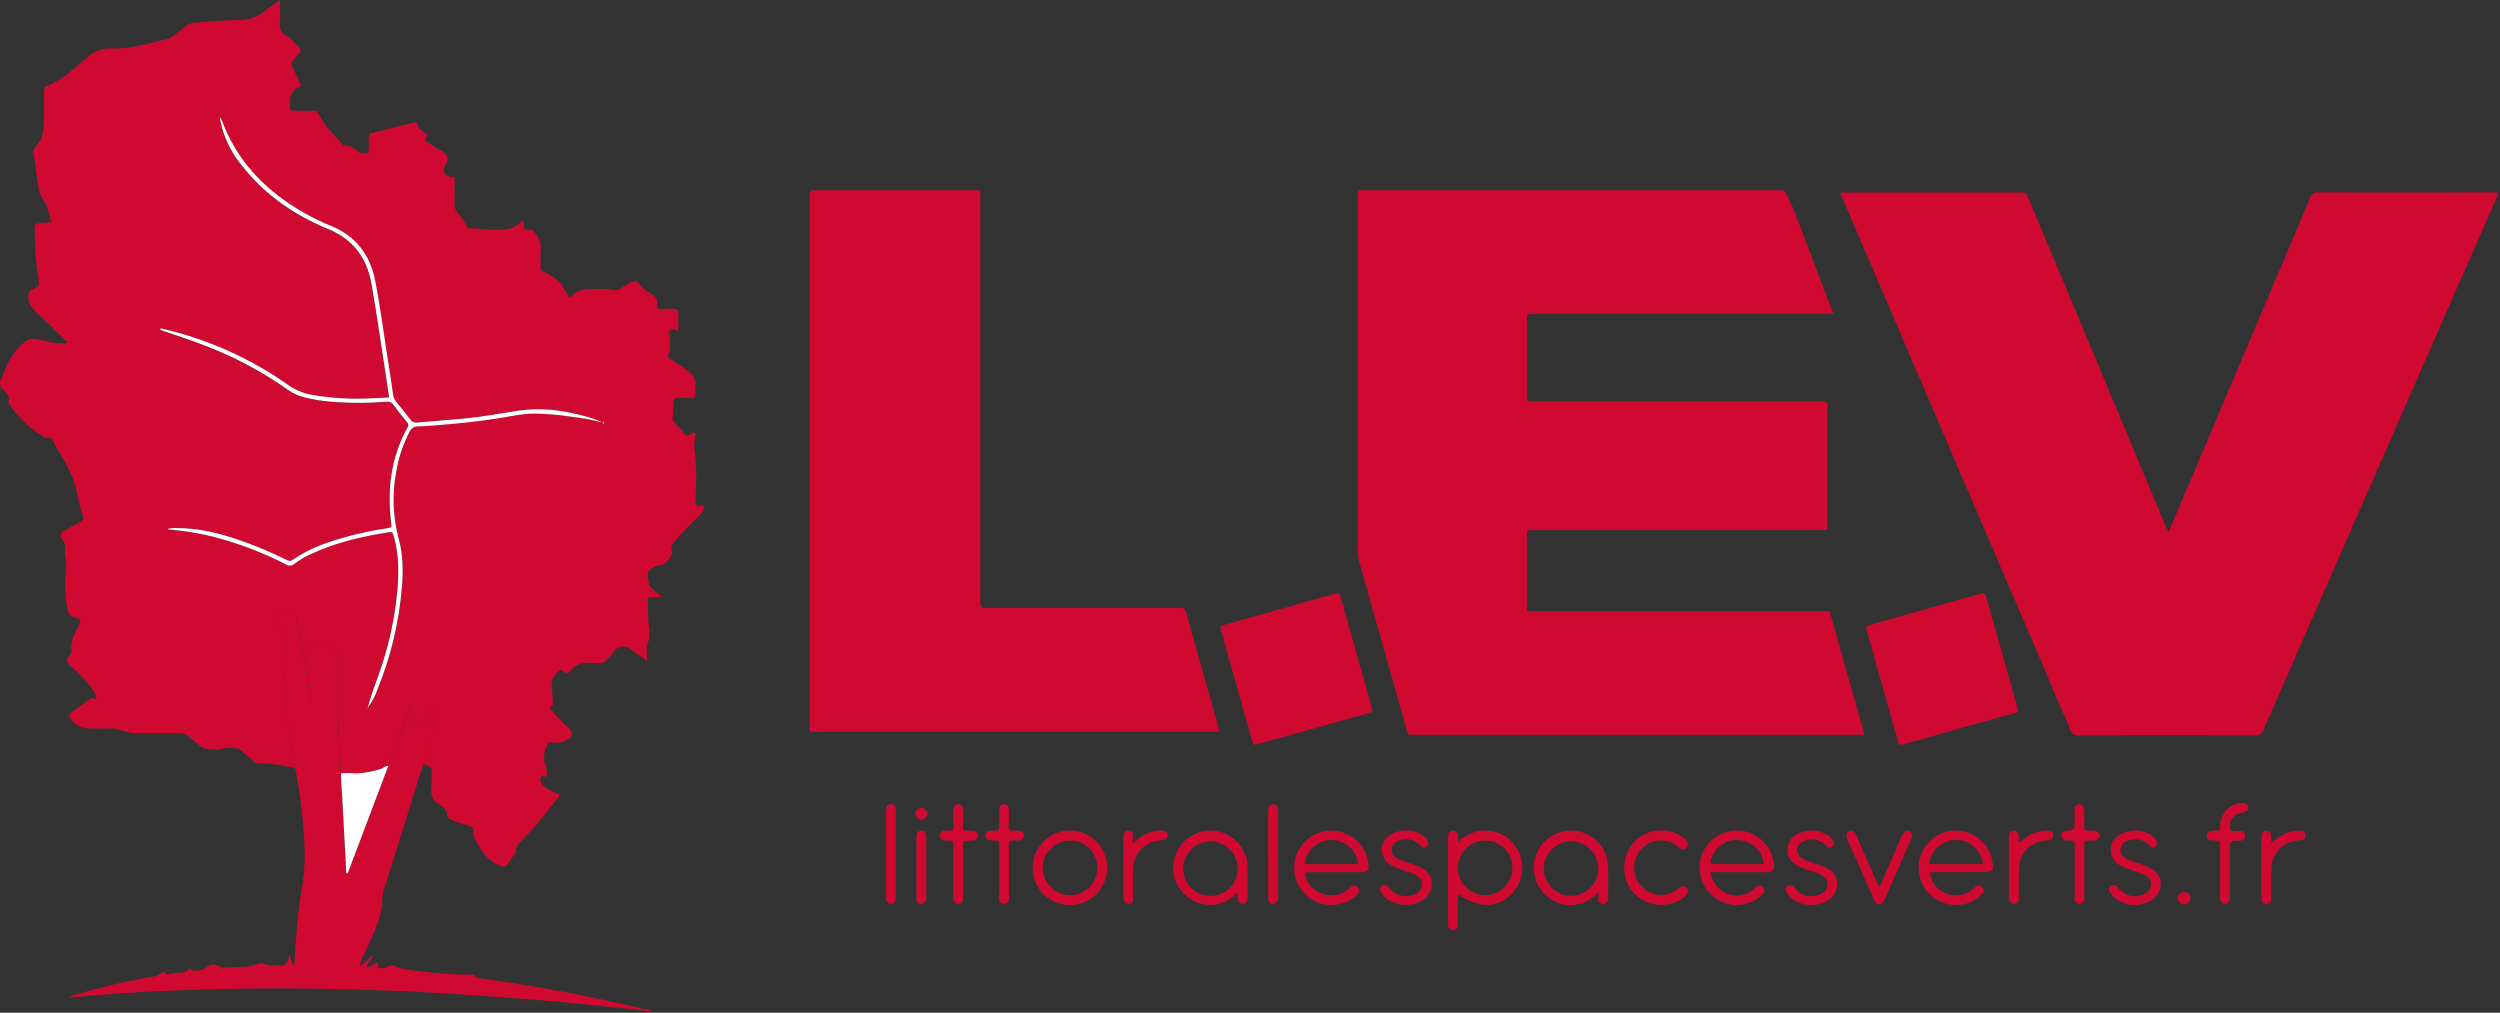 <svg xmlns="http://www.w3.org/2000/svg" fill="none" viewBox="0 0 901 365">
  <rect x="0" y="0" width="901" height="365" fill="#333333" stroke="none"/>
  <path fill="#D00931" d="M106.341 276.8c-4.15-.75-8.25-1.9-12.53-1.59-.405.036-.812-.017-1.194-.155-.382-.138-.729-.358-1.016-.645-1.28-1.13-2.7-2.11-3.9-3.31-.674-.636-1.482-1.111-2.365-1.392-.883-.28-1.818-.358-2.735-.228-.967.014-1.928.152-2.86.41-2 .64-4 .1-6-.11-.575-.15-1.091-.471-1.48-.92l-4.29-3.46c-1.059-.824-2.38-1.239-3.72-1.17h-14.47c-2.157.059-4.303-.318-6.31-1.11-1.105-.427-2.286-.624-3.47-.58-2.75 0-5.49.08-8.24 0-1.342-.029-2.653-.407-3.805-1.096-1.152-.689-2.105-1.665-2.765-2.834-.112-.124-.193-.271-.238-.432-.045-.16-.052-.329-.021-.492.031-.164.099-.318.2-.451.101-.133.23-.241.379-.315 2.28-1.65 4.55-3.33 6.82-5 .13-.127.289-.221.463-.274.174-.052.359-.061.537-.026.46.14 1 .59 1.34-.09.24-.5-.08-1-.34-1.47-1.032-1.799-2.263-3.476-3.67-5-1.642-1.82-3.395-3.537-5.25-5.14-1.42-1.24-1.59-2.35-.37-3.79.246-.213.44-.48.567-.78.127-.3.182-.625.163-.95-.46-3.23 1.07-5.89 2.4-8.61.16-.33.4-.63.53-1 .44-1.12.26-1.9-.85-2.06-3.25-.48-3.62-2.71-3.93-5.38-.418-3.987-.465-8.004-.14-12 .14-1.48.09-2.973-.15-4.44-.193-.869-.267-1.761-.22-2.65.138-.716.111-1.454-.079-2.157-.191-.704-.54-1.355-1.021-1.903-1-1.06-.62-2 .8-2.87 1.87-1.07 3.74-2.12 5.66-3.08.245-.07.472-.194.662-.364.19-.17.339-.381.435-.617.096-.236.138-.491.121-.746-.017-.254-.091-.502-.218-.723-.852-2.681-1.52-5.418-2-8.19-.816-3.682-2.163-7.226-4-10.52-1.58-2.76-3.27-5.46-4.75-8.29-.38-.73-.66-1.3-1.8-1.09-1.14.21-2-.57-2.82-1.13-4.274-2.726-7.941-6.303-10.77-10.51-.178-.189-.315-.413-.403-.657-.088-.244-.124-.504-.107-.763.43-1.91-.75-3.13-1.94-4.22-.598-.456-1.004-1.121-1.135-1.862-.132-.74.02-1.504.425-2.138.88-1.88 1.62-3.82 2.48-5.71 1.578-3.205 3.907-5.981 6.79-8.09.684-.459 1.517-.641 2.33-.51 1.775.163 3.53.498 5.24 1 2.309.578 4.7.757 7.07.53-.67-.71-1.14-1.24-1.65-1.74-3-2.9-5.76-6-9-8.6-1.243-1.157-2.29-2.508-3.1-4-.73-1.12-.34-2.46-.28-3.69 0-1 1.11-1.07 1.75-1.52.239-.178.497-.329.77-.45 1.2-.47 1.3-1.26 1.08-2.48-.993-5.998-1.478-12.07-1.45-18.15V81.9c0-.79.31-1.13 1.11-1.35 1.623-.289 3.271-.423 4.92-.4-1-2.9-1.23-5.88-3-8.32-.986-1.409-1.592-3.048-1.76-4.76-.5-3.82-1-7.63-1.63-11.44-.112-.427-.12-.875-.025-1.306.096-.431.293-.834.575-1.173 0-.06.07-.13.12-.19 2.79-2.93 3-6.65 3.06-10.37.07-3.18 0-6.38 0-9.56 0-.86 0-1.58 1-2 5.38-2.22 9.68-6.08 13.92-9.85 1.35-1.286 2.951-2.28 4.702-2.921 1.752-.64 3.616-.912 5.478-.799 6.72.3 13-2.12 19.43-3.37.717-.207 1.375-.58 1.92-1.09 1.41-1.09 2.88-2.1 4.21-3.28 1.101-.993 2.518-1.563 4-1.61 5.19-.21 10.34-.94 15.55-.89 3.215.061 6.355-.968 8.91-2.92 1.82-1.37 3.68-2.68 5.92-4.3 0 2.85.19 5.27-.05 7.65-.26 2.59.5 4.38 2.82 5.63 1.8 1 2.88 2.74 4.23 4.21.143.09.26.215.342.363.081.148.124.314.124.482 0 .169-.043.335-.124.482-.082.148-.199.273-.342.363-.68.68-1.22 1.5-1.92 2.15-.471.35-.787.869-.88 1.448-.093.579.043 1.172.38 1.652 1.11 2.09 2 4.28 3 6.43-.18.16-.27.29-.4.34-3.43 1.35-3.9 4.11-3.57 7.31.1 1 .48 1.44 1.51 1.42h6.45c.512-.086 1.037.005 1.489.258.453.253.806.652 1.001 1.132 1.93 4.11 5.29 7.1 8.24 10.42.35.38.67.92 1.25.83 1.86-.3 3.08.88 4.33 1.88.884.685 1.998 1.004 3.11.89.75 0 1-.37 1-1.1v-4.9c0-.61 0-1.11.82-1.31 5.32-1.32 10.63-2.69 15.94-4 .266-.026.534-.026.8 0-.31 1.91 1 2.75 2.32 3.61.73.48 1.83.77.7 2.07-.62.7.21 1.36.84 1.75 1.64 1 3.31 2 5 3 .412.188.78.46 1.08.8.299.34.524.738.659 1.171.135.432.177.888.124 1.338-.053.45-.201.883-.433 1.272-.66 1.16-1.29 2.18-.36 3.45.73 1 1.52 1.31 3.41 1.29 0 3.25.05 6.51 0 9.76-.035.547.043 1.096.228 1.612.186.516.476.988.852 1.388 1.233 1.484 2.318 3.085 3.24 4.78.3.48.46 1.16 1.24 1.09 3.13-.3 6.2.53 9.33.4h.66c3 0 5.92-.25 8.15-2.66.105-.15.246-.272.411-.354.164-.082.346-.122.529-.116.36.17.26.5.26.76.07 2.24.06 2.28 2.21 2.36.363-.001.721.091 1.039.266.318.175.587.427.781.734.785.884 1.381 1.919 1.751 3.042.37 1.123.506 2.31.399 3.487-.2 1.83 0 3.71-.06 5.56-.081.467.011.948.26 1.351.249.403.637.702 1.09.839 1.149.517 2.253 1.129 3.3 1.83 1.686 1.086 3.063 2.587 4 4.36.52 1 1.11 1.91 1.68 2.91.28-.11.53-.13.65-.26 1.86-2.12 4.29-2.72 7-2.72 2.45 0 4.91-.28 7.32.24.722.173 1.474.183 2.201.029.726-.154 1.409-.468 1.999-.919 1.161-.928 2.488-1.627 3.91-2.06.8-.19 1.56-.19 2 .56 1.11 2 3.1 2.94 4.87 4.12.578.311 1.049.788 1.354 1.368.305.581.429 1.24.356 1.892-.12 1.84 0 1.86 1.77 1.88h4.45c1 0 1.5.25 1.46 1.37-.06 2.14 0 4.28 0 6.39-.3.07-.47.16-.57.11-2.14-1.18-2.92-.64-2.67 2 .382 2.276.259 4.607-.36 6.83-.34 1 .31 1.32 1 1.68 2.156 1.142 4.202 2.481 6.11 4 1.86 1.5 3 3.23 2.63 5.73-.085.888-.085 1.782 0 2.67.05 1-.35 1.32-1.3 1.29h-5.12c-.95 0-1.34.34-1.39 1.26-.1 2.067-.226 4.137-.38 6.21-.013.296.045.591.168.861.124.269.31.505.542.689 1.261 1.153 2.388 2.445 3.36 3.85.5.75 1 1 1.82.43.254-.154.518-.291.79-.41.4-.2.87-.46 1.26-.21.54.33.34.93.2 1.42-.471 2.101-.498 4.278-.08 6.39.482 4.423.569 8.881.26 13.32-.12 1.404-.12 2.816 0 4.22.09.69.34 1.12 1.15.87.216-.052.439-.069.66-.05 1.26 0 1.57.57.95 1.7-.584.951-1.305 1.81-2.14 2.55-2.85 2.81-5.69 5.64-8.28 8.7-.87 1-1.46 2-1 3.4.46 1.4-.51 2.07-1.12 3-.78 1.17-1.5 2.19-3.28 2.1-1.38-.06-2.48 1.22-3.72 1.87-.062.039-.117.09-.16.15-.66.86-.25 5.08.59 5.86 1.18 1.09 2.38 2.15 4 3.62h-3.55c-1 0-1.35.24-1.32 1.25-.068 3.187.039 6.375.32 9.55.446 2.121.254 4.327-.55 6.34-.309.92-.385 1.903-.22 2.86.05.85.09 1.71.17 3.06-2.2-1.56-4.1-2.81-5.88-4.21-.526-.461-1.165-.775-1.851-.912-.686-.137-1.396-.091-2.059.132-.711.173-1.344.578-1.8 1.15-4.51 5.63-3.71 4.56-9.7 4.45-1.171-.07-2.343.13-3.424.585-1.082.454-2.045 1.15-2.816 2.035-.75.8-1.52 1.71-2.74.46-.12-.122-.263-.219-.421-.285-.158-.067-.327-.101-.499-.101-.171 0-.341.034-.499.101-.157.066-.301.163-.421.285-1.2 1.31-2.42 2.66-2.34 4.6.08 1.94.32 4 .4 6 0 .82.4 1.79-.71 2.34-.71.35-.11.74.11 1 1.622 1.935 3.362 3.769 5.21 5.49.38.35.8.66 1.15 1 1.68 1.89 1.44 2.88-.63 4.25-1.412.809-3.04 1.158-4.66 1-2.34 0-2-.46-2.95 2.1-.803 1.845-.892 3.923-.25 5.83.567 1.439.736 3.003.49 4.53-.61.06-1-.93-1.6-.44-.273.256-.462.59-.54.956-.079.367-.044.748.1 1.094.379 1.058 1.148 1.931 2.15 2.44 1.469.859 3.012 1.586 4.61 2.17-.302.869-.801 1.657-1.46 2.3-3.964 5.368-8.308 10.444-13 15.19-.422.303-.758.71-.975 1.181-.217.472-.308.992-.265 1.509.021.259-.011.52-.096.766-.084.246-.218.472-.394.664-.87 1.11-1.74 2.22-2.52 3.39-.117.233-.281.439-.481.607-.2.167-.432.292-.682.367-.25.075-.512.098-.771.068s-.51-.112-.736-.242c-2.617-1.08-4.87-2.888-6.49-5.21-.82-1.24-1.51-2.55-2.26-3.83-.655-.89-.99-1.975-.95-3.08.13-1.46-.64-2.21-2.25-2.57-2.018-.474-3.979-1.165-5.85-2.06-.87-.4-1.5-.83-1.4-2 0-.448-.118-.889-.343-1.277-.225-.388-.548-.71-.937-.933-1.48-1.12-3.32-2.14-4-3.79-.68-1.65-.21-3.51-.23-5.28v-2.45c.13-3.07 0-3.3-3-4.19.65-2.2 1.16-4.45 2-6.57 1.393-3.682 1.953-7.626 1.64-11.55 0-.38.26-.93-.5-1.08-.77 1.32-1.62 2.63-2.3 4-.062.235-.181.45-.347.627-.166.177-.374.309-.604.386-.231.076-.476.094-.715.052-.239-.043-.464-.144-.654-.295-.391-.215-.807-.38-1.24-.49-1.08-.23-1.41-.88-1.36-1.93.07-1.43 0-2.87 0-4.3l-.4-.06c-2.686 7.24-5.403 14.493-8.15 21.76-1.16 0-1.94 1-3 1.24-3.37.88-6.73 1.7-10.26 1.41-1.25-.1-2.52 0-3.78 0-.49-8.13-1.15-16.25-1.07-24.41.06-6.08 0-12.16 0-18.24 0-2.23 0-2.23-2.24-2.67-1.31-.26-2.61-.58-3.92-.78-1.296-.308-2.613-.522-3.94-.64-1.06 0-1.5.31-1.36 1.41.24 2 .42 4 .64 6l1.47 13.34c-.284-.683-.498-1.394-.64-2.12-.96-5.333-1.9-10.667-2.82-16-.64-3.64-1.26-7.29-1.95-10.92-.14-.74-.07-1.67-1.1-2-2-.64-4-1.49-6-1.94-.35.55-.13 1-.06 1.41.49 3.07 1.17 6.12 1.43 9.21.45 5.39.8 10.79.9 16.19.11 6 1.16 11.93 2.12 17.85.65 4.16 1.52 8.29 1.95 12.49Zm26.25-21.79c1.545-2.077 2.76-4.381 3.6-6.83 4.741-11.685 7.678-24.022 8.71-36.59.47-5.85.45-11.73-1.15-17.44-2.139-7.972-2.43-16.328-.85-24.43.829-4.976 2.449-9.787 4.8-14.25.257-.573.681-1.055 1.216-1.383.535-.329 1.157-.488 1.784-.457 2.66-.09 5.33-.29 8-.52 7.17-.59 14.31-1.33 21.41-2.48 4.16-.68 8.28-1.61 12.54-1.61 4.372.065 8.733.443 13.05 1.13 3.893.433 7.749 1.145 11.54 2.13.087-.06.194-.084.298-.067.105.016.199.073.262.157.11.12 0 .28-.15.26-.104.008-.208-.025-.288-.092-.081-.067-.132-.164-.142-.268-2.275-1.069-4.654-1.9-7.1-2.48-7.74-2.05-15.61-3.05-23.57-1.8-6.22 1-12.43 2.13-18.7 2.75-5.83.57-11.68 1-17.51 1.51-.512.092-1.039.028-1.515-.182s-.878-.558-1.155-.998c-1.59-2.15-3.27-4.22-5-6.29-.603-.756-.991-1.661-1.12-2.62-.46-3.15-.94-6.3-1.42-9.45-1.63-10.47-3-21-5-31.41-1.75-9.29-6.88-16.27-16-19.91-3.37-1.357-6.641-2.948-9.79-4.76-13-7.44-23.17-17.45-28.85-31.56-.31-1.018-.797-1.972-1.44-2.82.28 1.36.47 2.45.74 3.53 1.457 5.234 4.021 10.094 7.52 14.25 8.21 10.38 18.78 17.61 30.92 22.58 9.13 3.74 14 10.67 15.6 20.07 1.74 10.15 3.21 20.35 4.79 30.53.51 3.28 1 6.57 1.5 10.06-2.07.11-4 .22-5.89.29-7.041.401-14.106.039-21.07-1.08-3.17-.439-6.203-1.577-8.88-3.33-13.672-9.761-29.128-16.743-45.49-20.55-.41-.1-.89-.43-1.29.11.484.326 1.023.563 1.59.7 4.62 1.61 9.29 3.09 13.84 4.87 10.918 4.077 21.261 9.553 30.77 16.29 1.834 1.271 3.889 2.186 6.06 2.7 2.874.735 5.804 1.226 8.76 1.47 6.876.598 13.79.622 20.67.07.43-.085.875-.044 1.282.12.407.163.757.441 1.008.8 1.64 2.2 3.35 4.35 5.09 6.47.266.259.425.608.445.979.02.37-.099.735-.335 1.021-5.82 10.68-7.31 22.11-5.86 34 .24 1.92.3 2-1.62 2.24-4.623.674-9.201 1.625-13.71 2.85-7 1.89-13.91 4.22-20 8.44-1 .71-1.75.38-2.64-.07-5.313-2.631-10.783-4.932-16.38-6.89-7.38-2.59-14.91-4.47-22.8-4.44-1.176-.097-2.359.025-3.49.36.47.187.976.266 1.48.23 5.17.466 10.296 1.335 15.33 2.6 8.971 2.339 17.659 5.652 25.91 9.88.474.333 1.047.493 1.624.453.578-.04 1.123-.278 1.546-.673 1.952-1.481 4.078-2.716 6.33-3.68 8.62-4 17.77-6.09 27.09-7.59 1.86-.3 1.87-.23 2.39 1.62 1.9 6.69 1.78 13.51 1.12 20.32-1 10.042-3.244 19.921-6.68 29.41-1.39 3.9-2.87 7.78-3.88 11.81.011.06.011.12 0 .18 0 0-.1.07-.11.07-.01 0 .1-.25.26-.31Zm539.07 9.81h-162.42c-1.74 0-1.75 0-2.23-1.68-5.74-20.3-11.476-40.603-17.21-60.91-.288-1.072-.423-2.179-.4-3.29V69.65c0-.72.21-1.12 1-1.08h150.25c.37.025.741.025 1.11 0 .397-.087.812-.024 1.165.177.353.201.619.526.745.912.82 1.82 1.85 3.54 2.57 5.42 4.6 12.113 9.224 24.213 13.87 36.3.18.48.33 1 .59 1.75h-107.73c-2.69 0-2.69 0-2.69 2.7v26.7c0 2.39-.24 2.15 2.14 2.15h103.5c2.7 0 2.7 0 2.7 2.69v42.72c0 .55-.18 1-.87.95-.69-.05-1.19 0-1.78 0h-103.07c-2.63 0-2.63 0-2.63 2.55v24.25c0 2.78-.27 2.44 2.54 2.44h104.62c2 0 2 0 2.51 1.9 3.84 13.614 7.677 27.224 11.51 40.83.299.555.374 1.202.21 1.81Zm228.57-195.31c.006.77-.225 1.524-.66 2.16-27.94 63.76-55.866 127.52-83.78 191.28-.207.681-.65 1.267-1.249 1.651-.599.385-1.315.544-2.021.449-21-.06-42-.06-63 0-1.78 0-2.69-.43-3.44-2.19-8.26-19.5-16.65-39-25-58.41l-56.92-132.69c-.29-.67-.57-1.34-.91-2.15.713-.263 1.48-.342 2.23-.23h62.55c2.17 0 2.17 0 3 2l49.38 118c.268.833.663 1.618 1.17 2.33 1.29-3 2.53-5.92 3.76-8.82 15.754-37.213 31.507-74.43 47.26-111.65.178-.619.573-1.152 1.114-1.502.54-.349 1.189-.491 1.826-.398 20.927.053 41.854.053 62.78 0 .642-.064 1.29-.007 1.91.17ZM439.551 263.751h-145c-3.11 0-2.75.4-2.75-2.68V71.251c0-2.69 0-2.69 2.72-2.69h56.31c2.8 0 2.49-.37 2.49 2.48V216.341c0 2.79 0 2.79 2.82 2.79h67.89c.517.03 1.034.03 1.55 0 1.08-.13 1.57.3 1.85 1.37 1 3.87 2.14 7.71 3.22 11.55l8.51 30.14c.12.41.21.88.39 1.56Z"/>
  <path fill="#D00931" d="M106.341 276.8c-.43-4.2-1.3-8.33-2-12.49-1-5.92-2-11.81-2.12-17.85-.1-5.4-.45-10.8-.9-16.19-.26-3.09-.94-6.14-1.43-9.21-.07-.43-.29-.86.06-1.41 2.0.45 4 1.3 6 1.94 1 .34 1 1.27 1.1 2 .69 3.63 1.31 7.28 1.95 10.92.933 5.334 1.873 10.667 2.82 16 .142.727.356 1.437.64 2.12l-1.47-13.34c-.22-2-.4-4-.64-6-.14-1.1.3-1.43 1.36-1.41 1.327.119 2.644.332 3.94.64 1.31.2 2.61.52 3.92.78 2.23.44 2.24.44 2.24 2.67v18.24c-.08 8.16.58 16.28 1.07 24.42-.02 2.445.1 4.889.36 7.32.45 9.25 1 18.51 1.49 27.76 0 .31-.34.95.57 1 4.88-12.9 9.763-25.82 14.65-38.76 2.753-7.24 5.497-14.48 8.23-21.72l.4.06c0 1.43.05 2.87 0 4.3-.05 1 .28 1.7 1.36 1.93.433.11.849.275 1.24.49.19.151.415.253.654.295.238.042.484.025.714-.052.231-.076.438-.209.604-.386.167-.177.286-.392.348-.627.68-1.39 1.53-2.7 2.3-4 .76.15.47.7.5 1.08.313 3.924-.247 7.869-1.64 11.55-.83 2.12-1.34 4.37-2 6.57-1.75 4.71-3.09 9.56-4.6 14.35-3.25 10.3-6.47 20.61-9.73 30.91-.386 1.184-.569 2.425-.54 3.67-.054 2.448-.51 4.871-1.35 7.17-1.342 4-2.98 7.894-4.9 11.65-.92 1.58-1.54 3.316-1.83 5.12l3-2.56c.58.41-.07.84 0 1.26-.08.48-.65.81-.39 1.57 1.49-.18 2.54-1.38 3.88-1.81.43.49 0 .85-.1 1.24-.08.59.16.82.7.86.868.216 1.785.087 2.56-.36.45-.34.985-.55 1.546-.604.562-.055 1.127.047 1.634.294 3.34 1.48 6.9 1.62 10.43 2 5.633.767 11.316 1.101 17 1 .77 0 1.31 0 1.46 1 .05.35.92.3 1.43.37 19.506 2.607 38.865 6.215 58 10.81.51.12 1 .27 1.5.4-.12.35-.51.19-.71.38-6.05-.65-12.09-1.33-18.14-1.93-7.23-.72-14.46-1.45-21.7-2-9.69-.78-19.38-1.45-29.08-2.08-6.29-.41-12.59-.72-18.89-1-24.62-1-49.25-1.28-73.88-.46-12.75.42-25.49 1.12-38.21 2.2-2.29.2-4.57.47-6.9.71.852-.595 1.819-1.004 2.84-1.2 8.827-2.704 17.823-4.818 26.93-6.33 1.182-.134 2.313-.56 3.29-1.24.64-.49 1.34-1 1.94.15.19.38.68.14 1 .1 1.813-.369 3.652-.596 5.5-.68 1.25 0 1.65-1.85 2.28-1.23.299.304.674.52 1.086.628.412.107.845.101 1.254-.018 1.415-.112 2.772-.614 3.92-1.45.518-.417 1.154-.661 1.818-.696.664-.036 1.323.137 1.882.496 1.284.579 2.707.777 4.1.57 1.77-.15 3.56-.21 5.33-.27 1.774-.122 3.519-.506 5.18-1.14 1.82-.61 3.36 1 5.18.74.72-.11 1.49 0 2.22-.08.73-.08 1.51.29 2.21-.56 1-1.16 1.08-1.06 1.2-2.15 0-.37.07-.74.13-1.28.57.65.51 1.37.75 2 .24.63.13 1.32.82 1.85.64-.59.46-1.36.49-2 .34-7.106.97-14.193 1.89-21.26.45-3.45 1.18-6.85 1.47-10.34.6-7.21 0-14.38-.75-21.53-.47-4.72-1.2-9.41-2.06-14.07-.08-.67-.26-1.24-.41-1.81Zm388.26-20.82c0 .78-.6.78-1.09.92l-8.54 2.44-31.23 8.73c-2 .56-2 .56-2.55-1.39-3.7-13.073-7.397-26.176-11.09-39.31-.47-1.66-.45-1.7 1.14-2.15 13.333-3.766 26.667-7.533 40-11.3 1-.28 1.5-.27 1.81.83 3.793 13.547 7.607 27.09 11.44 40.63.03.21.07.43.11.6Zm220.01-42.24c.61-.14.84.19 1 .67.29 1.07.61 2.14.91 3.2 3.494 12.334 6.98 24.667 10.46 37 .038.221.092.438.16.65.44 1 .11 1.42-.95 1.69-3.29.86-6.56 1.83-9.84 2.75-10 2.814-19.976 5.624-29.93 8.43-1.95.55-2 .53-2.52-1.46-3.64-12.9-7.276-25.8-10.91-38.7-.068-.29-.151-.578-.25-.86-.42-1.08 0-1.59 1.09-1.88 3.36-.89 6.7-1.86 10-2.81l29.29-8.27 1.49-.41Zm-189.11 89.66c3.81-3.39 8-4.79 12.7-3.75 3.008.639 5.689 2.331 7.56 4.77 1.992 2.532 3.01 5.695 2.869 8.913-.142 3.219-1.432 6.28-3.639 8.627-5.09 5.38-11.93 5.55-19.25.47-.62.33-.33.92-.34 1.38v8.23c.03.52.03 1.041 0 1.56-.14 1.11-.73 1.65-1.72 1.64-.223.015-.447-.015-.659-.088-.211-.074-.406-.189-.572-.339-.166-.151-.3-.333-.394-.536-.095-.203-.147-.423-.155-.647-.03-.446-.03-.893 0-1.34v-30c-.034-.518-.007-1.038.08-1.55.076-.41.306-.776.642-1.023.336-.247.754-.357 1.168-.307.417-.01.821.143 1.126.427.305.284.486.677.504 1.093 0 .67.02 1.39.08 2.47Zm19.56 9.37c.024-1.297-.215-2.585-.702-3.788-.487-1.203-1.211-2.295-2.13-3.211-.919-.916-2.013-1.637-3.217-2.12-1.204-.483-2.494-.718-3.791-.691-1.297-.002-2.582.252-3.781.75-1.198.497-2.286 1.228-3.2 2.148-.915.921-1.637 2.014-2.126 3.216-.489 1.202-.735 2.489-.723 3.786.059 2.578 1.111 5.034 2.938 6.854 1.826 1.821 4.284 2.866 6.862 2.916 1.298.008 2.584-.241 3.785-.734 1.2-.492 2.291-1.218 3.209-2.135.918-.917 1.645-2.007 2.138-3.207.494-1.2.745-2.486.738-3.784Zm71.34 1.57c.79 3.75 2.6 6.19 5.75 7.55 1.558.726 3.287 1.001 4.992.794 1.706-.207 3.319-.887 4.658-1.964.47-.35.85-.84 1.32-1.19.148-.142.323-.253.515-.327.192-.073.397-.107.602-.1.206.008.407.057.593.144s.353.21.49.363c.311.276.511.654.564 1.066.054.412-.044.829-.274 1.174-.331.493-.739.929-1.21 1.29-1.832 1.488-4.025 2.466-6.357 2.836-2.331.37-4.719.118-6.922-.73-2.203-.848-4.144-2.262-5.626-4.099-1.482-1.838-2.453-4.034-2.815-6.367-.537-3.475.31-7.022 2.361-9.878 2.051-2.857 5.141-4.794 8.606-5.396 3.465-.601 7.027.181 9.921 2.179 2.893 1.998 4.887 5.052 5.552 8.505 0 .14.07.29.1.43.52 3.08 0 3.72-3.11 3.72h-19.71Zm9.79-2.91h8.21c.88 0 1.37-.14 1.11-1.28-.512-2.064-1.682-3.905-3.334-5.244-1.652-1.339-3.695-2.103-5.82-2.176-2.126-.074-4.217.547-5.957 1.769-1.741 1.222-3.036 2.978-3.689 5.001-.46 1.64-.27 1.91 1.5 1.92 2.66.02 5.32.01 7.98.01Zm-144.84 2.91h-9.35c-1.63 0-1.8.27-1.32 1.83 1.88 6.21 10 8.6 15.11 4.42.34-.28.63-.63 1-.91.9-.71 1.73-.74 2.38-.11.184.159.332.354.436.574.103.219.16.458.167.7.007.243-.037.484-.129.709-.092.225-.229.428-.404.597-1.374 1.569-3.157 2.725-5.15 3.34-1.695.559-3.484.776-5.263.64-1.78-.137-3.515-.624-5.105-1.435-1.59-.811-3.003-1.929-4.159-3.289-1.155-1.36-2.03-2.936-2.573-4.636-.558-1.802-.73-3.702-.505-5.575.224-1.873.841-3.678 1.809-5.297.968-1.619 2.266-3.016 3.81-4.101 1.544-1.084 3.299-1.831 5.15-2.193 1.852-.361 3.759-.329 5.597.096 1.838.424 3.567 1.23 5.073 2.366 1.506 1.137 2.756 2.577 3.668 4.228.913 1.651 1.467 3.476 1.628 5.356.15 2.06-.37 2.66-2.5 2.68-3.14.03-6.26.01-9.37.01Zm-1.71-2.91h8.21c1.61 0 1.77-.29 1.33-1.86-.64-2.028-1.924-3.791-3.657-5.023-1.733-1.232-3.82-1.865-5.946-1.802-2.125.062-4.172.816-5.83 2.147-1.658 1.331-2.837 3.166-3.357 5.228-.24 1 .05 1.33 1 1.33 2.77-.04 5.51-.02 8.25-.02Zm215.97 3.12c.4 5.17 5.7 9 11 8 1.969-.399 3.775-1.373 5.19-2.8 1.23-1.17 2.73-.69 3 .84.19.85-.33 1.39-.85 1.92-1.152 1.163-2.525 2.084-4.038 2.709-1.513.625-3.135.941-4.772.931-2.54.05-5.042-.623-7.214-1.941-2.173-1.317-3.926-3.224-5.056-5.5-1.131-2.275-1.592-4.825-1.329-7.352.263-2.527 1.238-4.927 2.811-6.922 1.574-1.994 3.682-3.5 6.079-4.343s4.984-.987 7.46-.416c2.475.57 4.738 1.832 6.524 3.639 1.787 1.806 3.023 4.083 3.565 6.565.006.074.006.147 0 .22.69 3.62.22 4.21-3.4 4.21h-16.9c-.699-.093-1.41-.01-2.07.24Zm9.39-3.12h8.22c1.37 0 1.48-.19 1.21-1.37-.539-2.08-1.748-3.924-3.441-5.248-1.692-1.324-3.774-2.054-5.922-2.077-2.149-.023-4.245.663-5.966 1.951-1.72 1.288-2.968 3.106-3.551 5.174-.32 1.32-.17 1.55 1.23 1.57 2.74.02 5.48 0 8.19 0h.03Zm-128.92 10.34c-1 .82-1.65 1.34-2.29 1.81-2.142 1.635-4.748 2.55-7.443 2.613-2.694.062-5.34-.73-7.557-2.263-1.926-1.272-3.491-3.019-4.544-5.074-1.052-2.054-1.556-4.345-1.463-6.651.094-2.307.781-4.55 1.996-6.512 1.215-1.963 2.917-3.578 4.94-4.69 2.022-1.111 4.298-1.682 6.606-1.655 2.308.026 4.57.648 6.567 1.805 1.997 1.158 3.661 2.812 4.831 4.801 1.17 1.99 1.807 4.248 1.847 6.556.09 3.55 0 7.11 0 10.67.021.368.001.737-.06 1.1-.069.444-.303.846-.655 1.126-.352.28-.796.417-1.245.384-.414-.025-.804-.204-1.092-.502-.289-.298-.456-.693-.468-1.108-.02-.66.03-1.32.03-2.41Zm-19.68-9.18c-.058 1.312.148 2.622.605 3.853.457 1.231 1.155 2.358 2.055 3.314.899.957 1.981 1.724 3.182 2.255 1.201.532 2.496.817 3.809.84 1.313.023 2.617-.218 3.835-.708 1.218-.489 2.326-1.218 3.258-2.143.933-.925 1.67-2.027 2.169-3.241.499-1.215.75-2.517.737-3.83-.024-2.561-1.047-5.012-2.851-6.83-1.804-1.819-4.247-2.861-6.808-2.905-2.561-.045-5.038.913-6.904 2.667-1.866 1.755-2.974 4.169-3.087 6.728Zm-110.43 9.24c-2.45 2.15-4.76 3.65-7.65 4.15-2.595.408-5.252.044-7.642-1.046-2.39-1.09-4.407-2.859-5.8-5.086-1.393-2.227-2.1-4.815-2.034-7.441.065-2.626.901-5.174 2.404-7.329 1.503-2.155 3.605-3.82 6.047-4.79 2.441-.969 5.114-1.199 7.685-.662 2.571.537 4.928 1.818 6.777 3.684 1.849 1.866 3.109 4.234 3.623 6.81.184.945.265 1.908.24 2.87v9.78c.03.518.01 1.037-.06 1.55-.047.412-.247.791-.56 1.063-.312.272-.715.417-1.13.407-.415.029-.826-.104-1.146-.37-.321-.267-.526-.646-.574-1.06-.108-.839-.168-1.684-.18-2.53Zm-19.54-9c-.033 1.315.198 2.624.681 3.847.482 1.224 1.205 2.339 2.126 3.278.922.939 2.022 1.683 3.237 2.189 1.214.505 2.518.762 3.833.754 1.316-.008 2.616-.281 3.824-.801 1.208-.52 2.3-1.278 3.209-2.228.91-.95 1.62-2.074 2.087-3.304.467-1.229.682-2.54.633-3.855-.095-2.549-1.179-4.961-3.022-6.726-1.843-1.764-4.3-2.742-6.851-2.726-2.551.016-4.996 1.023-6.817 2.81-1.821 1.787-2.875 4.212-2.94 6.762Zm-27.4-.069c.003 1.765-.343 3.513-1.018 5.144-.674 1.632-1.664 3.114-2.913 4.361-1.249 1.248-2.731 2.237-4.363 2.911-1.632.673-3.38 1.018-5.146 1.014-3.564 0-6.983-1.416-9.503-3.937-2.521-2.52-3.937-5.939-3.937-9.503 0-3.565 1.416-6.983 3.937-9.504 2.52-2.52 5.939-3.936 9.503-3.936 1.768-.006 3.519.339 5.152 1.013 1.634.674 3.118 1.665 4.367 2.915s2.239 2.735 2.912 4.369 1.016 3.385 1.009 5.153Zm-13.42-9.8c-1.297 0-2.582.257-3.779.757-1.198.5-2.284 1.232-3.197 2.155-.912.922-1.632 2.017-2.119 3.22-.486 1.203-.729 2.49-.715 3.788.064 2.577 1.122 5.031 2.952 6.847 1.829 1.817 4.29 2.857 6.868 2.903 1.297.005 2.582-.247 3.781-.741 1.198-.495 2.287-1.222 3.203-2.14.916-.917 1.641-2.008 2.133-3.208.492-1.199.741-2.485.733-3.781.019-1.298-.223-2.586-.713-3.787-.489-1.202-1.216-2.292-2.136-3.207-.92-.915-2.015-1.634-3.22-2.117-1.204-.482-2.493-.716-3.791-.689Zm199.77 9.79c-.024-2.328.561-4.621 1.696-6.653 1.136-2.031 2.783-3.731 4.778-4.93 1.995-1.198 4.269-1.855 6.596-1.903 2.327-.049 4.627.512 6.67 1.626.994.497 1.886 1.175 2.63 2 .333.307.535.731.565 1.183.029.452-.115.898-.405 1.247-.131.182-.298.335-.49.451-.192.116-.405.193-.627.224-.223.032-.449.019-.666-.039-.217-.058-.42-.158-.597-.296-.38-.22-.72-.52-1.08-.78-1.073-.832-2.311-1.424-3.632-1.739-1.321-.314-2.693-.343-4.026-.085-1.333.258-2.595.798-3.702 1.584-1.108.785-2.035 1.798-2.72 2.97-.709 1.159-1.169 2.453-1.351 3.799-.182 1.346-.081 2.716.295 4.022.376 1.305 1.02 2.518 1.891 3.561.87 1.043 1.948 1.894 3.165 2.498 1.528.791 3.243 1.147 4.959 1.029 1.716-.118 3.367-.706 4.771-1.699.56-.36 1-.85 1.62-1.17.346-.231.767-.32 1.176-.25.41.071.776.296 1.024.63.277.309.429.71.429 1.125 0 .415-.152.815-.429 1.125-.892 1.1-2.043 1.963-3.35 2.51-9.6 4.47-19.6-2.88-19.19-12.04Zm67.49 13.43c-2.468-.018-4.874-.774-6.91-2.17-.969-.697-1.736-1.639-2.22-2.73-.189-.329-.248-.716-.167-1.086.081-.37.298-.696.607-.914.302-.225.672-.341 1.048-.328.376.013.736.153 1.022.398.39.337.727.732 1 1.17 2.1 3 7.27 2.93 9.51 1.39 2.52-1.73 2.53-4.72 0-6.37-1.018-.615-2.119-1.079-3.27-1.38-1.934-.502-3.806-1.22-5.58-2.14-2.36-1.32-3.91-3.14-3.72-6 .065-1.27.504-2.491 1.262-3.511s1.802-1.792 2.998-2.219c1.489-.684 3.113-1.02 4.751-.981 1.637.038 3.244.448 4.699 1.201 1.235.545 2.235 1.513 2.82 2.73.102.162.17.343.201.532s.024.382-.02.568c-.045.187-.127.362-.24.517-.113.154-.256.284-.421.383-.269.203-.604.297-.94.264-.335-.034-.646-.192-.87-.444-.415-.423-.856-.821-1.32-1.19-1.047-.785-2.297-1.255-3.602-1.356-1.305-.101-2.612.172-3.768.786-2.59 1.21-2.74 4.25-.41 5.94 1.074.659 2.236 1.164 3.45 1.5 1.67.6 3.38 1.1 5 1.83 2.5 1.13 4.35 2.81 4.36 5.86.01 3.05-1.63 5.27-4.33 6.68-1.545.723-3.233 1.089-4.94 1.07Zm125.85-7.65c-.014 1.269-.368 2.511-1.026 3.596s-1.595 1.974-2.714 2.574c-1.961 1.066-4.183 1.556-6.41 1.414-2.227-.141-4.369-.909-6.18-2.214-.885-.68-1.594-1.561-2.07-2.57-.202-.32-.275-.704-.204-1.075.07-.372.279-.702.584-.925.297-.234.663-.361 1.04-.361.378 0 .744.127 1.04.361.338.291.634.628.88 1 1.055 1.25 2.486 2.126 4.078 2.497 1.593.371 3.264.218 4.762-.437.745-.249 1.401-.712 1.884-1.331.484-.619.775-1.366.836-2.149.13-1.84-1-2.86-2.42-3.64-1.199-.579-2.452-1.041-3.74-1.38-1.78-.514-3.497-1.225-5.12-2.12-.998-.549-1.827-1.359-2.397-2.344-.571-.986-.862-2.108-.842-3.247.021-1.138.352-2.249.958-3.213s1.464-1.744 2.481-2.256c1.586-.905 3.376-1.393 5.202-1.417 1.826-.025 3.628.415 5.238 1.277 1.241.545 2.222 1.548 2.74 2.8.15.306.184.656.096.985-.089.329-.293.615-.576.805-.262.213-.596.32-.933.297-.338-.022-.654-.171-.887-.417-.418-.42-.859-.818-1.32-1.19-1.04-.794-2.284-1.275-3.588-1.387-1.304-.111-2.612.151-3.772.757-.574.231-1.073.618-1.44 1.117-.368.498-.589 1.089-.64 1.707-.051.617.071 1.236.352 1.788.281.552.709 1.015 1.238 1.338 1.132.704 2.362 1.237 3.65 1.58 2.226.577 4.362 1.455 6.35 2.61.893.531 1.628 1.29 2.132 2.198.505.908.759 1.933.738 2.972Zm-272.05-19.271c2.225-.01 4.399.671 6.22 1.95.802.548 1.411 1.336 1.74 2.25.127.314.134.664.02.983-.114.319-.342.585-.64.747-.245.172-.543.254-.841.232-.299-.022-.581-.146-.799-.352-.28-.24-.54-.5-.81-.76-.929-.866-2.075-1.463-3.317-1.727-1.242-.265-2.532-.186-3.733.227-.743.119-1.427.476-1.949 1.017-.523.541-.857 1.237-.951 1.983-.2 1.66.44 2.78 2.18 3.75 1.344.63 2.744 1.135 4.18 1.51 1.712.486 3.36 1.174 4.91 2.05.809.461 1.506 1.096 2.04 1.859.535.763.893 1.635 1.05 2.553.157.918.108 1.86-.143 2.757-.25.897-.697 1.727-1.307 2.431-.775 1.002-1.785 1.799-2.94 2.32-1.823.85-3.833 1.217-5.839 1.065-2.005-.153-3.938-.819-5.611-1.935-1.081-.668-1.943-1.638-2.48-2.79-.204-.311-.288-.685-.237-1.053.052-.368.235-.705.517-.947.309-.278.709-.432 1.125-.432.416 0 .816.154 1.125.432.32.303.608.638.86 1 1.079 1.229 2.526 2.077 4.126 2.42 1.599.342 3.266.16 4.754-.52.733-.273 1.37-.755 1.832-1.385.462-.631.729-1.384.768-2.165.06-1.74-1-2.71-2.34-3.47-1.197-.588-2.45-1.054-3.74-1.39-1.861-.505-3.647-1.255-5.31-2.23-4.29-2.78-4.17-8.32.22-10.94 1.631-.902 3.456-1.396 5.32-1.44Zm170.73 20.41c2.19-5.05 4.32-9.93 6.44-14.81.56-1.29 1.1-2.59 1.7-3.86.68-1.48 1.47-1.92 2.52-1.49 1.05.43 1.39 1.35.76 2.79-3.2 7.334-6.423 14.667-9.67 22-.38.86-.88 1.57-1.95 1.53-1.07-.04-1.48-.81-1.85-1.66-3.167-7.193-6.337-14.38-9.51-21.56-.71-1.61-.51-2.54.57-3.05 1.08-.51 1.95 0 2.65 1.58 2.09 4.75 4.13 9.52 6.22 14.27.511 1.51 1.224 2.943 2.12 4.26Zm122.74-5.84v-9.33c0-1.51 0-1.5-1.6-1.56-.592.009-1.183-.028-1.77-.11-.411-.057-.784-.271-1.041-.597-.258-.327-.379-.739-.339-1.153-.008-.206.025-.412.097-.605.071-.194.18-.371.32-.523.141-.151.309-.274.497-.36.187-.086.39-.134.596-.142.738-.073 1.48-.096 2.22-.07.76 0 1.08-.27 1-1-.045-1.039.077-2.079.36-3.08.481-1.686 1.492-3.172 2.885-4.237 1.393-1.065 3.092-1.652 4.845-1.673.368-.039.739.024 1.072.183.334.159.617.407.818.717.153.258.228.554.217.854-.01.299-.106.59-.277.836-.236.285-.533.513-.868.669-.336.156-.702.235-1.072.231-1.242.095-2.399.67-3.224 1.604-.825.933-1.254 2.152-1.196 3.396 0 1.43 0 1.51 1.42 1.56.81 0 1.63 0 2.44.06.224 0 .446.045.653.132.206.087.393.214.55.374.156.161.279.351.361.559.082.208.122.431.116.655.001.452-.174.887-.487 1.214-.313.326-.741.518-1.193.536h-1.11c-2.75.06-2.75.06-2.75 2.9v17.12c0 1.92-.57 2.79-1.75 2.78-1.18-.01-1.79-.89-1.8-2.8 0-3.07.01-6.1.01-9.14Zm-50.69-23.99c.243.016.48.081.697.192.216.11.408.264.563.451.156.187.271.404.34.637.069.234.089.479.06.72.06 2 .08 4 0 6 0 1.2.42 1.61 1.56 1.52.666-.06 1.335-.06 2 0 1.25.12 1.93.73 2 1.71.07.98-.65 1.74-2 1.86-.739.055-1.481.055-2.22 0-1-.05-1.28.42-1.27 1.34v18.46c.04.516.04 1.034 0 1.55-.052.408-.249.784-.554 1.059-.306.276-.7.433-1.111.442-.412.01-.813-.128-1.131-.389-.318-.261-.532-.627-.604-1.032-.097-.585-.124-1.179-.08-1.77V304.8c0-1.7.17-1.9-1.81-1.87-.519.014-1.038-.023-1.55-.11-.408-.062-.781-.269-1.05-.583-.269-.314-.417-.713-.417-1.127 0-.413.148-.813.417-1.127.269-.313.642-.52 1.05-.583.292-.045.586-.075.88-.09 2.46-.16 2.46-.16 2.47-2.55v-4.89c-.02-1.31.73-2.08 1.76-2.03Zm-389.32 23.98v-9.34c0-1.16-.35-1.63-1.52-1.54-.669.048-1.342.004-2-.13-.412-.059-.784-.278-1.036-.609-.253-.331-.365-.748-.314-1.161-.009-.376.121-.743.364-1.03.243-.288.583-.476.956-.53.658-.132 1.33-.179 2-.14 1.14.09 1.61-.31 1.55-1.51-.08-1.63 0-3.26 0-4.89v-1.34c-.011-.452.158-.889.469-1.217.311-.328.739-.52 1.191-.533.243-.015.487.02.715.105.229.085.437.218.61.388.174.171.31.377.399.604.088.227.128.47.116.713.08 1.33 0 2.67 0 4 0 1.1-.41 2.41.21 3.26.62.85 2.07.28 3.14.41 1.43.19 2.09.73 2.08 1.82-.01 1.09-.66 1.65-2.1 1.79h-.22c-.95.08-2.14-.39-2.8.25-.66.64-.29 2-.3 3v16.23c.024.594.007 1.189-.05 1.78-.014.224-.072.442-.17.643-.099.201-.236.381-.405.528-.168.148-.363.261-.575.333-.212.072-.436.101-.66.086-.224-.001-.446-.047-.652-.136-.207-.089-.393-.218-.548-.381-.155-.162-.275-.354-.354-.564-.079-.211-.115-.434-.106-.659v-3.11l.01-7.12Zm-16.51.13v-9.56c0-1-.32-1.51-1.4-1.45-.668.043-1.339.009-2-.1-.414-.033-.798-.226-1.073-.537-.274-.312-.416-.718-.397-1.133-.039-.413.086-.825.348-1.147.262-.322.64-.527 1.052-.573.513-.08 1.031-.12 1.55-.12 1.87-.08 1.87-.07 1.89-2v-5.34c0-1.37.71-2.13 1.74-2.12 1.03.01 1.72.77 1.77 2.14.06 1.62 0 3.26 0 4.89 0 2.64-.26 2.45 2.32 2.46.519-.02 1.038.01 1.55.09.223.013.442.07.642.169.2.1.378.239.523.409.145.17.254.368.32.582.067.213.089.438.065.66.001.415-.157.814-.442 1.115-.285.301-.674.482-1.088.505-.664.071-1.332.101-2 .09-1.88.05-1.9 0-1.9 2v17.34c.04.593.04 1.188 0 1.78-.009.241-.066.477-.168.695-.102.218-.247.413-.426.573-.179.161-.389.284-.617.361-.228.078-.469.109-.709.091-.224-.017-.442-.079-.642-.181s-.378-.243-.524-.414c-.146-.17-.256-.368-.326-.582-.069-.214-.096-.439-.078-.663v-1.33l.02-8.7Zm475.04-10.14c2.85-2.71 5.81-4.25 9.36-4.42.517-.034 1.036-.017 1.55.05.374.031.722.205.97.487.248.281.377.648.36 1.023.039.202.037.409-.007.61-.043.201-.127.392-.245.56-.119.168-.27.31-.445.418-.175.109-.37.181-.573.212-.73.13-1.47.15-2.21.26-2.297.303-4.42 1.389-6.012 3.073-1.591 1.685-2.555 3.866-2.728 6.177-.24 3.39-.1 6.81-.14 10.22.019.668-.017 1.337-.11 2-.051.373-.237.714-.523.959-.285.245-.651.377-1.027.371-.412.049-.828-.065-1.158-.317-.33-.252-.55-.622-.612-1.033-.088-.586-.122-1.178-.1-1.77v-20.23c-.023-.592.014-1.185.11-1.77.071-.41.301-.774.641-1.014.339-.24.76-.336 1.169-.266.378-.007.745.13 1.027.382.282.252.458.601.493.978.11.86.12 1.74.21 3.04Zm-410.35-.01c1.13-.89 1.81-1.46 2.53-2 2.129-1.508 4.645-2.376 7.25-2.5.515-.025 1.031.026 1.53.15.329.077.621.265.825.534.204.268.309.599.295.936.068.371-.006.755-.208 1.073-.202.319-.517.55-.882.647-.797.157-1.601.274-2.41.35-2.139.311-4.126 1.288-5.679 2.793-1.552 1.504-2.592 3.459-2.971 5.587-.248 1.909-.331 3.837-.25 5.76v6.88c.02.224-.008.45-.08.663-.073.213-.189.409-.342.574-.152.166-.337.298-.543.388-.207.09-.43.136-.655.135-.451.018-.892-.139-1.233-.436-.34-.298-.553-.714-.597-1.164-.065-.514-.085-1.032-.06-1.55v-20.21c-.029-.59.018-1.182.14-1.76.081-.41.315-.773.656-1.015.341-.242.761-.344 1.174-.285.206 0 .41.041.599.121.19.08.361.197.505.344.143.148.256.322.331.514.075.191.111.396.105.601 0 .82-.03 1.61-.03 2.87Zm319.23-.249c.757-.301 1.439-.761 2-1.35 2.249-1.733 4.975-2.735 7.81-2.87.516-.026 1.032.028 1.53.16.328.081.616.275.815.547.2.272.297.606.275.943.055.372-.029.752-.235 1.067-.206.315-.521.544-.885.643-.501.125-1.014.195-1.53.21-2.695.187-5.213 1.407-7.03 3.407-1.816 1.999-2.791 4.622-2.72 7.323v8.89c.03.519.03 1.04 0 1.56.006.449-.167.882-.48 1.204-.313.322-.741.508-1.19.516-.451.004-.887-.161-1.222-.463-.335-.302-.545-.718-.588-1.167-.074-.363-.114-.731-.12-1.1v-20.9c-.024-.442.003-.885.08-1.32.074-.446.315-.847.673-1.122.358-.274.808-.403 1.257-.358.415.02.805.202 1.087.507.282.305.434.707.423 1.123.07.79.05 1.58.05 2.55Zm-270.49 4.03v-14.44c-.02-.591 0-1.182.06-1.77.023-.414.206-.803.51-1.084.304-.282.706-.435 1.12-.426.413-.044.827.071 1.158.322.33.251.553.618.622 1.028.105.58.145 1.17.12 1.76v29.75c.024.518-.003 1.037-.08 1.55-.055.446-.28.854-.629 1.139-.348.285-.792.425-1.241.391-.412-.019-.803-.19-1.096-.48-.294-.29-.47-.678-.494-1.09-.03-.593-.03-1.187 0-1.78l-.05-14.87Zm-134.21.23v16.2c.015.223-.015.447-.089.659-.073.211-.188.406-.338.572-.151.166-.333.3-.536.394-.203.095-.423.147-.647.155-.24.012-.481-.025-.707-.107-.226-.083-.434-.21-.61-.374s-.318-.362-.416-.582c-.098-.219-.152-.457-.157-.697-.035-.516-.035-1.034 0-1.55v-29.3c-.037-.669.004-1.341.12-2 .065-.411.286-.781.619-1.031.332-.25.749-.361 1.161-.309.414-.006.814.151 1.113.438.299.286.474.678.487 1.092.05.52 0 1 0 1.55v14.89Zm7.43 4.449v-10c-.013-.518.013-1.036.08-1.55.061-.37.252-.707.537-.95.286-.243.648-.378 1.023-.38.372-.043.748.043 1.064.243.317.2.555.502.676.857.181.565.238 1.161.17 1.75v20.65c.033.515 0 1.033-.1 1.54-.071.409-.294.776-.624 1.028s-.742.371-1.156.332c-.416 0-.816-.159-1.118-.446-.302-.287-.481-.678-.502-1.094-.08-.88-.05-1.78-.05-2.66v-9.32Zm459.16 11.6c-.038.573-.292 1.109-.711 1.501-.419.391-.971.609-1.544.609-.573 0-1.125-.218-1.544-.609-.419-.392-.673-.928-.711-1.501-.021-.308.022-.618.126-.909.104-.292.267-.559.479-.785.211-.226.467-.406.751-.529.283-.123.59-.187.899-.187.309 0 .616.064.899.187.284.123.54.303.751.529.212.226.374.493.479.785.104.291.147.601.126.909Zm-457.33-28.45c-.552.009-1.087-.192-1.496-.564-.409-.372-.661-.885-.704-1.436-.033-.553.151-1.097.514-1.515.362-.419.874-.679 1.426-.725.293-.018.587.023.864.119s.533.246.752.441c.22.195.398.432.526.696.127.264.202.551.218.844-.034.55-.265 1.068-.651 1.461-.385.394-.9.634-1.449.679Z"/>
  <path fill="#D00931" d="M132.761 347.011c-.09-.42.56-.85 0-1.26.37-.74 1.12-1.05 1.76-1.53-.413 1.028-1.009 1.974-1.76 2.79Zm99.03 17.059c.2-.19.59 0 .71-.38.87-.18 1.47.56 2.28.61-.999.196-2.033.117-2.99-.23Z"/>
  <path fill="#fff" d="M217.191 152.281c-3.791-.985-7.647-1.697-11.54-2.13-4.319-.67-8.68-1.031-13.05-1.08-4.26 0-8.38.93-12.54 1.61-7.1 1.15-14.24 1.89-21.41 2.48-2.65.23-5.32.43-8 .52-.627-.031-1.249.128-1.784.456-.535.329-.959.811-1.216 1.384-2.351 4.463-3.971 9.274-4.8 14.25-1.58 8.102-1.289 16.457.85 24.43 1.6 5.71 1.62 11.59 1.15 17.44-1.032 12.567-3.969 24.905-8.71 36.59-.841 2.448-2.055 4.752-3.6 6.83 1-4 2.49-7.91 3.88-11.81 3.436-9.489 5.679-19.368 6.68-29.41.66-6.81.78-13.63-1.12-20.32-.52-1.85-.53-1.92-2.39-1.62-9.32 1.5-18.47 3.62-27.09 7.59-2.252.963-4.378 2.199-6.33 3.68-.423.395-.969.632-1.546.672-.577.04-1.151-.119-1.624-.452-8.25-4.229-16.939-7.542-25.91-9.88-5.034-1.265-10.16-2.134-15.33-2.6-.504.036-1.01-.043-1.48-.23 1.131-.335 2.314-.457 3.49-.36 7.89 0 15.42 1.85 22.8 4.44 5.603 1.95 11.08 4.245 16.4 6.87.89.45 1.62.78 2.64.07 6-4.22 12.92-6.55 20-8.44 4.509-1.225 9.087-2.177 13.71-2.85 1.92-.28 1.86-.32 1.62-2.24-1.45-11.93 0-23.36 5.86-34 .236-.287.355-.651.335-1.022-.021-.37-.179-.719-.445-.978-1.74-2.12-3.45-4.27-5.09-6.47-.251-.359-.602-.637-1.008-.8-.407-.164-.852-.205-1.282-.12-6.88.551-13.794.528-20.67-.07-2.956-.244-5.886-.736-8.76-1.47-2.171-.514-4.226-1.43-6.06-2.7-9.509-6.738-19.852-12.213-30.77-16.29-4.55-1.78-9.22-3.26-13.84-4.87-.567-.137-1.106-.374-1.59-.7.4-.54.88-.21 1.29-.11 16.362 3.806 31.818 10.789 45.49 20.55 2.677 1.753 5.71 2.89 8.88 3.33 6.964 1.119 14.028 1.481 21.07 1.08 1.91-.07 3.82-.18 5.89-.29-.52-3.49-1-6.78-1.5-10.06-1.58-10.18-3.05-20.38-4.79-30.53-1.61-9.4-6.47-16.33-15.6-20.07-12.14-5-22.71-12.2-30.92-22.58-3.498-4.157-6.063-9.016-7.52-14.25-.27-1.08-.46-2.17-.74-3.53.646.857 1.134 1.822 1.44 2.85 5.68 14.11 15.86 24.12 28.85 31.56 3.149 1.812 6.42 3.403 9.79 4.76 9.08 3.64 14.21 10.62 16 19.91 2 10.41 3.33 20.94 5 31.41.48 3.15 1 6.3 1.42 9.45.129.958.516 1.864 1.12 2.62 1.69 2.07 3.37 4.14 5 6.29.269.437.662.785 1.128 1 .466.215.985.288 1.492.21 5.83-.54 11.68-.94 17.51-1.51 6.27-.62 12.48-1.77 18.7-2.75 8-1.25 15.83-.25 23.57 1.8 2.446.579 4.825 1.41 7.1 2.48l-.1-.02Zm-77.22 123.69c-4.88 12.926-9.763 25.846-14.65 38.76-.91-.05-.55-.69-.57-1-.52-9.25-1-18.51-1.49-27.76-.26-2.431-.38-4.875-.36-7.32 1.26 0 2.53-.13 3.78 0 3.53.29 6.89-.53 10.26-1.41 1.09-.31 1.87-1.25 3.03-1.27Z"/>
  <path fill="#fff" d="M217.171 152.271c.011.104.061.2.142.268.08.067.184.1.288.092.17 0 .26-.14.15-.26-.063-.085-.157-.141-.262-.158-.104-.017-.211.008-.298.068l-.02-.01Zm-84.58 102.74c-.16.06-.2.15-.11.28.09.13.1 0 .11-.07.01-.06.01-.121 0-.18v-.03Z"/>
</svg>
